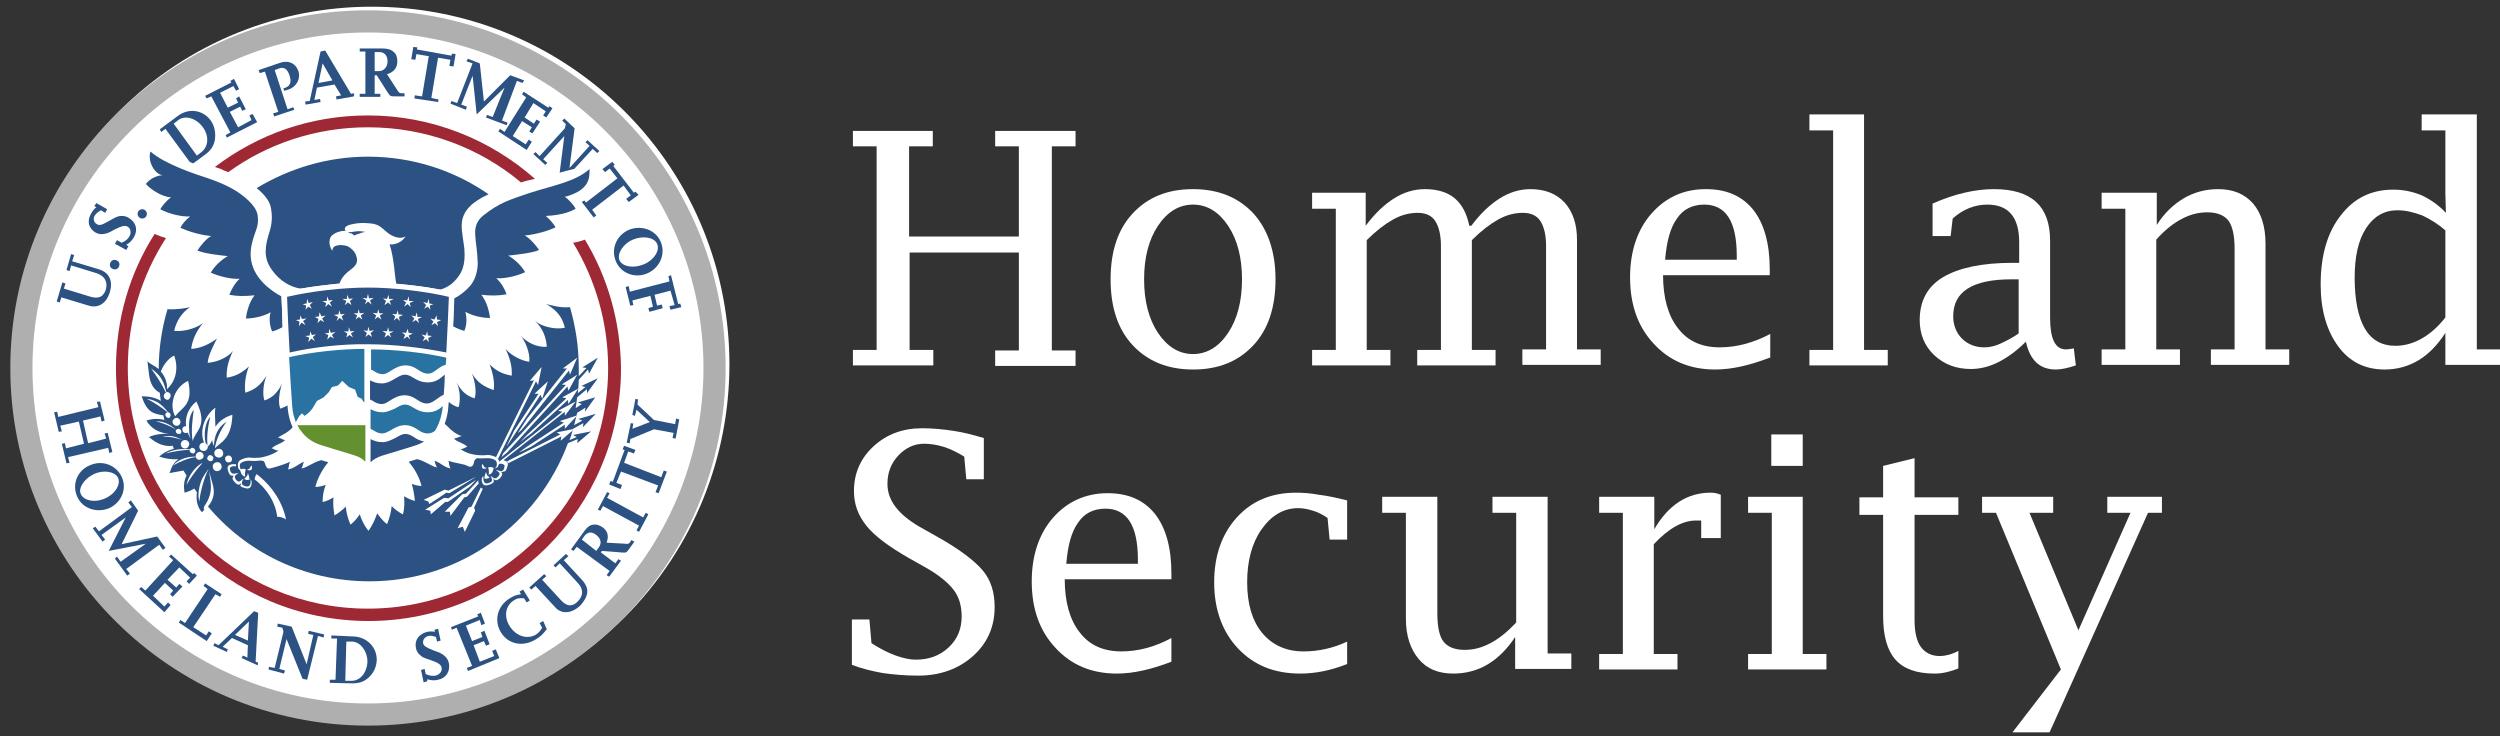 <?xml version="1.0" encoding="utf-8"?>
<!-- Generator: Adobe Illustrator 24.3.0, SVG Export Plug-In . SVG Version: 6.00 Build 0)  -->
<svg version="1.1" id="Layer_1" xmlns="http://www.w3.org/2000/svg" xmlns:xlink="http://www.w3.org/1999/xlink" x="0px" y="0px"
	 viewBox="0 0 485.1 142.9" style="enable-background:new 0 0 485.1 142.9;" xml:space="preserve">
<rect x="0" y="0" width="485.1" height="142.9" fill="#333333" stroke="none"/>
<style type="text/css">
    svg#Layer_1 {
    max-width: 150px;
    max-height: 150px;
}
	.st0{fill:#FFFFFF;}
	.st1{fill:#2B5283;}
	.st2{fill:#9E2935;}
	.st3{fill:#AFAFAF;}
	.st4{fill:#2973A2;}
	.st5{fill:#639130;}
</style>
<ellipse transform="matrix(0.707 -0.707 0.707 0.707 -28.882 71.751)" class="st0" cx="72.2" cy="70.7" rx="69.4" ry="69.4"/>
<path id="path3062" class="st1" d="M115.5,77.1l-3.4,1l0.8,0.3l-1.2,0.8c0.1-0.7,0.2-1.4,0.3-2.1l1.9-1.6l0,0.8l2.1-2.9l-3.2,1.5
	l0.8,0.2l-1.5,1.2c0.1-0.9,0.2-1.7,0.2-2.6l1.8-2l0.2,0.8l1.7-3.1l-3,1.9l0.8,0.1l-1.5,1.6c0-0.5,0-1.1,0-1.6c0-4.1-0.6-8-1.7-11.8
	c-1.9,0.2-3.7-0.4-4.6-0.6c2.4,1.4,3.2,2.9,3.6,4.6c-1.9,0.4-4.4-0.2-5.8-1.3c1.4,1.2,2.2,3.1,2.3,5c-2,0.1-3.8-0.8-5.1-2.2
	c0.9,1,1.9,3.4,1.7,5.1c-1.6-0.2-3.6-1.3-4.6-2.5c0.9,1.9,1.3,3.5,1.2,5.2c-1.6-0.3-2.9-0.8-4.3-2.2c0.7,1.8,1,3.5,0.8,5
	c-1.9-0.7-3.1-1.4-4.2-3.2c0.6,1.6,0.9,3.6,0.5,4.8c-1.6-0.5-2.6-1.4-3.5-3.1c0.8,1.7,0.7,3.7,0.4,4.8c-0.7-0.1-1.5-0.6-2-1.1
	c0,0.3-0.1,0.6-0.1,0.9c-0.1,1.2-0.3,2.3-0.7,3.3c0.1,0.1,0.4,0.5,0.5,0.5c0.8,0.9,2,1.8,2.9,2c-0.4,0.1-0.9,0.4-1.5,0.5
	c0.6,0.7,1.8,0.8,2.6,1.6c-0.6,0.1-0.7,0.5-1.4,0.4c1.4,1,2.6,1.1,3.3,1.2c0.3,0,1.2,0.1,1.8,0c0.8-0.1,1.7,0.3,2,0.5
	c0.5,0.3,0.5,1,0.4,1.3c-0.1,0.2-0.1,0.5-0.5,0.7c-0.2,0.1-0.4,0.1-0.1-0.1c0.2-0.1,0.4-1-0.1-1.4c-0.3-0.2-0.8-0.4-1.4-0.4
	c-0.6,0-1.5,0.1-2,0c-0.4,0-0.7,0.5-0.7,0.7c-0.1,0.5-0.3,1.2-1.1,0.9c-1-0.6-2.3-0.5-3.9-1.1c0.2,0.5,0.1,0.9,0.4,1.5
	c-1.4-0.3-1.8-1.1-3.1-1.5c0.2,0.5,0.2,0.9,0.5,1.3c-1.1-0.2-2.2-1.2-3.8-1.6c-0.1,0-0.1,0-0.1,0c-0.6,0.2-1.1,0.3-1.6,0.5
	c1.1,1.3,2,2.8,2.5,4.7c0,0-0.8,0-1.9-0.4c0.3,1,0.5,2.1,0.6,3.3c0,0-0.9-0.2-2.1-0.9c0.1,1.1,0.1,2.3-0.2,3.5c0,0-1-0.4-2.2-1.6
	c-0.1,1.1-0.4,2.3-0.9,3.5c0,0-0.9-0.6-1.9-2.1c-0.4,1.1-0.9,2.3-1.7,3.4c0,0-1-1.1-1.7-3.2c-0.9,1.4-1.8,2-1.8,2
	c-0.5-1.2-0.8-2.3-0.9-3.5c-1.2,1.2-2.2,1.7-2.2,1.7c-0.2-1.2-0.3-2.3-0.2-3.5c-1.2,0.8-2.1,0.9-2.1,0.9c0-1.2,0.2-2.3,0.6-3.3
	c-1.2,0.4-2,0.4-2,0.4c0.4-1.9,1.7-3.9,2.5-4.8c-0.4-0.1-0.9-0.3-1.3-0.4c0,0-0.1,0-0.1,0c-1.6,0.4-2.6,1.4-3.8,1.6
	c0.3-0.5,0.2-0.8,0.5-1.3c-1.3,0.5-1.7,1.2-3.1,1.5c0.2-0.5,0.1-1,0.4-1.5c-1.3,0.6-3.1,1.1-3.9,1.3c-0.9,0.2-0.9-1.1-1.2-1.4
	c-0.1-0.1-0.8-0.2-1.1-0.1c-0.4,0.1-1.3,0-1.9,0c-0.6,0-1.1,0.2-1.4,0.4c-0.5,0.3-0.2,1.2,0,1.4c0.2,0.2,0.1,0.1-0.1,0.1
	c-0.4-0.2-0.5-0.4-0.5-0.7c-0.1-0.3-0.1-1,0.4-1.3c0.3-0.2,1.2-0.6,2-0.5c0.6,0.1,1.5,0,1.8,0c0.3,0,2.3-0.4,3.7-1.4
	c-0.7,0.1-0.8-0.3-1.4-0.4c0.8-0.8,2-0.9,2.6-1.6c-0.5-0.1-1-0.5-1.4-0.5c1.2-0.7,2-1,2.8-1.9c0,0,0.3-0.4,0.4-0.5
	c-0.4-1-0.6-2.1-0.7-3.3c0-0.3,0-0.6-0.1-0.9c-0.3,0.3-0.9,0.6-1.9,1c-0.5-1.1-0.2-3.2,0.3-4.8c-0.8,1.6-1.8,2.7-3.4,3.2
	c-0.4-1.2-0.2-3.3,0.4-4.8c-1.1,1.8-2.2,2.7-4.1,3.3c-0.2-1.4,0-3.4,0.7-5.1c-1.5,1.4-2.7,1.9-4.3,2.2c-0.1-1.7,0.3-3.3,1.2-5.2
	c-1,1.3-3.2,2.2-4.9,2.3c0.1-1.5,1.2-3.5,1.8-4.7c-1.5,1.1-3.2,1.9-5,2c0.2-1.7,1-3.5,2.3-5c-1.5,1.1-3.9,1.7-5.6,1.5
	c0.4-1.9,1.6-3.7,3.1-4.6c-0.9,0.2-2.5,0.5-4.4,0.4c-1.1,3.7-1.7,7.6-1.7,11.6c-0.9-0.7-1.6-0.9-2.2-1.5c0.1,0.9,0.2,1.3,0.3,2.4
	c0.2,1.9,0.9,3.1,2.1,3.7c0.1,0.6,0.1,1.1,0.2,1.6c-0.9-0.6-2.1-0.9-3.7-0.9c1,3.2,2.4,3.4,4.2,3.7c0.1,0.3,0.1,0.6,0.2,0.9
	c-1-0.3-2.2-0.3-3.5,0.1c0.9,1.5,2.2,2.3,4.3,2.6c0,0,0,0,0,0c-1.3-0.1-2.7,0.1-3.8,0.6c1.6,1.4,3.1,1.9,4.6,1.7
	c0.1,0.2,0.2,0.4,0.2,0.6c-1.2,0.3-2.2,0.9-2.8,1.5c1.2,0.4,2.5,0.6,3.6,0.5c0,0,0,0.1,0,0.1c-0.7,0.5-1.2,1.3-1.6,2.6
	c0.9-0.2,1.8-0.3,2.7-0.5c0.2,0.3,0.4,0.7,0.6,1c-0.5,0.9-0.6,2-0.4,3.3c0.8-0.2,1.4-0.5,1.9-0.8c0.2,0.3,0.4,0.5,0.5,0.8
	c-0.2,1.4,0.1,2.9,1,3.8c0.4-0.4,0.7-0.9,1-1.3c7.5,9,18.8,14.7,31.5,14.7c17.7,0,32.7-11.2,38.5-26.8l1.9-0.8l-0.1,0.8l2.7-2.3
	l-3.5,0.7l0.7,0.4l-1.4,0.6c0.3-0.7,0.5-1.5,0.7-2.2l2-1.1l-0.1,0.8l2.5-2.6l-3.4,1l0.8,0.3l-1.6,0.9c0.2-0.8,0.4-1.6,0.6-2.4l1.6-1
	l-0.1,0.8L115.5,77.1"/>
<path id="path3064" class="st2" d="M113.5,46.5c-0.8,0.3-1.6,0.5-2.3,0.6c4.3,7.1,6.8,15.4,6.8,24.3c0,25.8-20.9,46.7-46.6,46.7
	c-25.8,0-46.6-20.9-46.6-46.7c0-9.3,2.7-17.9,7.4-25.2c-0.7-0.2-1.5-0.5-2.2-0.8c-4.8,7.5-7.5,16.5-7.5,26.1c0,27,21.9,49,49,49
	c27,0,49-21.9,49-49C120.4,62.3,117.9,53.8,113.5,46.5"/>
<path id="path3066" class="st2" d="M44.3,33.4c7.6-5.5,17-8.7,27.1-8.7c11.3,0,21.7,4,29.7,10.7c0.9-0.3,1.8-0.5,2.7-0.7
	c-8.6-7.6-20-12.3-32.4-12.3c-11.2,0-21.4,3.7-29.7,10c0.4,0.1,0.8,0.3,1.2,0.4C43.4,33.1,43.8,33.2,44.3,33.4"/>
<path id="path3068" class="st3" d="M71.4,136.5c-35.9,0-65.1-29.1-65.1-65.1c0-35.9,29.1-65.1,65.1-65.1c35.9,0,65.1,29.1,65.1,65.1
	C136.5,107.3,107.3,136.5,71.4,136.5 M71.4,2C33.1,2,2,33.1,2,71.4c0,38.3,31.1,69.4,69.4,69.4c38.3,0,69.4-31.1,69.4-69.4
	C140.8,33.1,109.7,2,71.4,2z"/>
<path id="path3070" class="st1" d="M54.6,57.5c-1-0.5-1.8-1.1-2.8-1.9c-3-2.7-3.7-5.6-2.8-8.8c0.5-2,1.3-2.9,1-5
	c-0.2-1.2-1-2.1-1.8-2.9c-2-1.9-4.4-3.1-7.8-4.3c-2.2-0.7-8.4-2.7-11.2-5.2c-0.6,1.8,0.7,4.3,2.3,4.6c-1.4,0.1-2.6,0.9-3.2,1.7
	c1.1,1.2,3.2,2.5,4.9,2.6c-0.8,0.5-1.8,1.7-2.1,2.3c1.5,0.8,3.9,1.5,5.8,1.4c-0.8,0.6-1.5,1.4-1.9,2.2c1.3,0.6,3.7,1.4,6,1.6
	c-0.9,0.4-2.1,1.9-2.7,2.8c1.3,0.6,4.1,0.9,5.9,1.1c-1.3,0.7-2.6,2-3.3,3.2c1.3,0.6,3.7,1.3,5.6,1.2c-1,0.9-1.6,2.1-2,3.1
	c1.5,0.3,3,0.3,4.9,0.1c-1.1,1.4-1.5,3.2-1.7,4.5c1.5,0,3.4-0.4,4.8-1.2c-0.3,1.1-0.2,2.6,0.3,3.7c0.6-0.1,1.2-0.4,2-0.8
	C54.8,61.4,54.7,59.2,54.6,57.5"/>
<path id="path3072" class="st1" d="M114.4,32.8c-2.8,2.5-7.2,3.2-11.8,4.7c-3.5,1.2-5.7,1.8-8.8,4.3c-0.9,0.7-1.7,1.8-1.6,3.6
	c0.1,2,0.4,2.9,0.5,5.6c0,2-0.7,3.6-1.5,4.5c-0.9,1-2,1.9-3.1,2.4c-0.1,1.7-0.1,3.4-0.2,5.4c0.7,0.4,1.7,0.8,2.2,0.9
	c0.5-1.1,0.5-2.6,0.2-3.7c1.4,0.8,3.3,1.2,4.8,1.2c-0.2-1.3-0.6-3.1-1.7-4.5c1.8,0.2,3.4,0.2,4.9-0.1c-0.4-1.1-1-2.2-2-3.1
	c2,0.1,4.4-0.6,5.6-1.2c-0.7-1.2-2-2.5-3.3-3.2c1.8-0.2,4.7-0.5,6-1.1c-0.6-0.9-1.9-2.4-2.8-2.8c2.3-0.2,4.8-1,6-1.6
	c-0.4-0.7-1.1-1.5-1.9-2.2c2.2-0.1,4.3-0.5,5.8-1.4c-0.3-0.6-1.3-1.8-2.1-2.3C114.4,36.9,114.4,34.6,114.4,32.8"/>
<path id="path3074" class="st1" d="M94.8,37.7c-6.6-4.6-14.7-7.3-23.4-7.3c-7.9,0-15.3,2.3-21.6,6.1c1.6,1.3,2.6,2.6,2.8,4
	c0.2,1.2,0.3,2.7-0.4,4.8c-0.7,2.3-1.2,4.6,0.5,7c1.7,2.4,3.8,3.4,5.6,3.7c2.4-0.4,5-0.7,7.6-1c0.3-1.1,1.3-2.1,2.3-2.8
	c1.5-1.1,1.1-2.1,0.8-2.9c-0.3-0.6-0.8-1.1-1.5-1.5c-0.7-0.3-3.1-0.6-3,0.9c-0.4-0.6-0.7-1.3-0.5-2.3c0.3-1.3,2.5-1.7,3.1-1.6
	c-0.4-0.4-0.2-0.9,0.8-1.2c1.2-0.3,2.3-0.4,3.3-0.3c2.2,0.1,2.5,0.6,3.7,1.6c1.3,1.2,3.1,1.6,3.8,0.9c-0.5,1.1-2.1,1.8-3.1,1.6
	c0.5,1.6,0.7,3,0.9,4.6c0.1,0.8,0.2,2,0.4,3.1c2.9,0.2,5.9,0.6,8.5,1.1c1.1-0.3,2.2-0.9,3.2-2.1c0.9-1.1,1.8-2.5,1.5-5.9
	c-0.1-1-0.6-3.5-0.5-4.7C89.7,40.9,91.7,39.1,94.8,37.7"/>
<path id="path3076" class="st1" d="M67.5,45c0.4,0.3,0.6,0.3,0.8,0.3c0,0.1,0.2,0.2,0.2,0.2c0.1,0.1,0.1,0.1,0.2,0.2
	c0.2-0.1,0.7-0.3,1.1-0.4c0.4-0.2,1.1-0.3,1.1-0.3C68.9,44.6,68.6,45.2,67.5,45"/>
<path id="path3078" class="st1" d="M125.7,53c2.4-1.1,3.5-3.8,2.5-6.1c-1-2.3-3.7-3.3-6.2-2.3c-2.4,1.1-3.5,3.7-2.5,6.1
	C120.5,53.1,123.3,54.1,125.7,53 M122.8,46.5c1.9-0.8,4.1-0.5,4.7,0.8c0.6,1.3-0.6,3.2-2.6,4c-1.9,0.8-4.1,0.5-4.7-0.8
	C119.7,49.2,120.9,47.3,122.8,46.5z"/>
<polyline id="polyline3080" class="st1" points="122.3,59.3 121.4,55.7 122,55.5 122.2,56.6 129.9,54.6 129.7,53.6 130.2,53.4 
	131.6,59 132,58.9 132.2,59.6 130.1,60.1 129.9,59.4 130.9,59.2 130.1,56.4 127,57.2 127.5,59.3 128.4,59.1 128.6,59.8 126,60.5 
	125.8,59.8 126.7,59.5 126.2,57.4 122.7,58.3 122.9,59.2 122.3,59.3 "/>
<path id="path3082" class="st1" d="M14.4,49.5L14,50.7l5,1.5c1.5,0.4,2.3,1.3,2.5,2.5c0.1,0.7,0,1.4-0.2,2c-0.6,2.1-2.2,3.2-4.1,2.6
	l-5.3-1.6l-0.3,1l-0.6-0.2l1.1-3.7l0.6,0.2l-0.3,1l4.9,1.5c1.3,0.4,2,0.3,2.6-0.2c0.2-0.3,0.5-0.6,0.6-1c0.5-1.6-0.2-2.8-1.8-3.3
	l-4.9-1.5l-0.3,1.1l-0.6-0.2l0.9-3.1L14.4,49.5"/>
<path id="path3084" class="st1" d="M23.1,51.7c-0.2,0.5-0.7,0.7-1.2,0.5c-0.5-0.2-0.7-0.7-0.5-1.2c0.2-0.5,0.7-0.7,1.2-0.5
	C23.1,50.7,23.3,51.2,23.1,51.7"/>
<path id="path3086" class="st1" d="M24.9,47.8l-0.4,0.7l-2.2-1.2l0.4-0.7l0.9,0.5c0.7-0.3,1.1-0.6,1.5-1.2c0.4-0.7,0.3-1.5-0.3-1.9
	c-0.5-0.3-1.1-0.2-2.5,0.5c-1.4,0.8-1.6,0.8-2.2,0.9c-0.5,0.1-1.1,0-1.6-0.3c-1.3-0.8-1.7-2.2-0.8-3.7c0.3-0.5,0.5-0.8,1-1.2
	l-0.4-0.2l0.4-0.6l2.1,1.2l-0.4,0.7l-0.8-0.5c-0.6,0.3-0.9,0.6-1.2,1c-0.4,0.6-0.2,1.4,0.4,1.7c0.5,0.3,0.9,0.2,2.3-0.6
	c0.7-0.4,1.1-0.6,1.3-0.7c0.4-0.2,0.8-0.3,1.2-0.3c0.5,0,1,0.1,1.4,0.4c1.4,0.8,1.8,2.3,1,3.7c-0.4,0.7-0.8,1.1-1.5,1.5L24.9,47.8"
	/>
<path id="path3088" class="st1" d="M28.5,41.5c0,0.5-0.4,0.9-0.9,0.9s-0.9-0.4-0.9-0.9c0-0.5,0.4-0.9,0.9-0.9S28.5,41,28.5,41.5"/>
<polyline id="polyline3090" class="st1" points="49.9,23.7 44,26.7 43.8,26.2 44.7,25.7 41,18.7 40.1,19.1 39.8,18.6 44.9,16 
	44.7,15.7 45.4,15.3 46.4,17.3 45.8,17.6 45.3,16.7 42.7,18 44.2,20.9 46.2,19.9 45.8,19.1 46.4,18.7 47.7,21.2 47,21.5 46.6,20.7 
	44.6,21.7 46.2,24.7 48.8,23.3 48.4,22.4 49,22.1 49.9,23.7 "/>
<path id="path3092" class="st1" d="M57.1,21.3l-3.9,1.3L53,22l1-0.3l-2.6-7.8l-1,0.3l-0.2-0.6l4.1-1.4c1.7-0.6,3.1,0.1,3.6,1.6
	c0.5,1.5-0.4,3.1-2,3.6c-0.2,0.1-0.4,0.1-0.8,0.2L55,17.1c0.2,0,0.3,0,0.4-0.1c0.9-0.3,1.2-1.1,0.8-2.3c-0.4-1.3-1.1-1.8-2.1-1.4
	l-0.8,0.3l2.5,7.6l1.1-0.4L57.1,21.3"/>
<path id="path3094" class="st1" d="M68.7,18.1l-0.6,0.1l-5-8.4L62.2,10l-2.1,9.6l-0.9,0.1l0.1,0.6l2.9-0.5l-0.1-0.6L61,19.4l0.5-2.4
	l3.4-0.6l1.3,2.1l-1,0.2l0.1,0.6l3.4-0.6L68.7,18.1 M61.8,16.1l0.8-3.8l1.9,3.3L61.8,16.1z"/>
<path id="path3096" class="st1" d="M78.5,18.1h-0.6c-0.3,0-0.5-0.1-0.8-0.6l-2-3.1c1.3-0.4,2-1.2,2-2.5c0-0.8-0.2-1.4-0.7-1.8
	c-0.5-0.5-1.2-0.7-2.4-0.7l-4.2,0v0.6l1.1,0l0,8.2l-1.1,0l0,0.6l4,0v-0.6h-1.1l0-3.6l0.4,0l2.1,3.3c0.5,0.8,0.6,0.8,1.5,0.8l1.8,0
	L78.5,18.1 M72.7,10.1h0.9c1,0,1.6,0.7,1.6,1.8c0,1.1-0.7,1.9-1.7,1.9l-0.8,0L72.7,10.1z"/>
<polyline id="polyline3098" class="st1" points="85,19.8 80.4,19.1 80.5,18.5 81.9,18.7 83.2,10.9 80.8,10.5 80.6,11.6 79.8,11.5 
	80.2,9.1 81,9.2 80.9,9.6 87.6,10.8 87.7,10.4 88.4,10.5 88,12.9 87.2,12.8 87.4,11.6 85,11.2 83.7,19 85.1,19.3 85,19.8 "/>
<polyline id="polyline3100" class="st1" points="98.3,24.3 94.3,22.8 94.5,22.3 95.6,22.7 97.9,17 92.5,22.2 91.7,14.7 89.5,20.3 
	90.6,20.7 90.4,21.3 87.4,20.1 87.6,19.6 88.7,20 91.7,12.3 90.5,11.9 90.8,11.4 93.1,12.3 93.9,19.7 99,14.6 101.7,15.6 
	101.4,16.1 100.3,15.7 97.4,23.4 98.5,23.8 98.3,24.3 "/>
<polyline id="polyline3102" class="st1" points="102.2,29.1 96.7,25.5 97,25 97.9,25.6 102.1,18.9 101.3,18.3 101.6,17.8 
	106.4,20.9 106.6,20.6 107.2,21 106,22.8 105.4,22.4 105.9,21.6 103.5,20 101.8,22.8 103.6,24 104.1,23.2 104.8,23.6 103.3,25.9 
	102.7,25.5 103.2,24.7 101.3,23.5 99.5,26.4 102,28 102.6,27.1 103.2,27.5 102.2,29.1 "/>
<path id="path3104" class="st1" d="M39.1,29.5l-0.9,0.7L33.7,24l0.9-0.7c1.3-1,3.4-0.4,4.7,1.3C40.6,26.3,40.5,28.4,39.1,29.5
	 M40.9,23.4c-1.5-2.1-4.3-2.5-6.4-0.9L31,25.1l0.3,0.5l0.8-0.6l4.7,6.4c0.2,0.1,0.4,0.2,0.7,0.3l2.3-1.7c1.1-0.8,1.7-1.7,1.9-2.9
	C41.9,25.7,41.6,24.4,40.9,23.4z"/>
<path id="path3106" class="st1" d="M114,27.2l-0.4,0.4l0.8,0.7l-3.9,4.3l1-7.7l-2-1.9l-0.4,0.4l0.7,0.7l-0.2,0.8l-4.9,5.4l-0.8-0.8
	l-0.4,0.4l2.3,2.1l0.4-0.4l-0.8-0.7l4.1-4.5l-0.9,7.1c0.8-0.2,1.8-0.5,2.7-0.7c0.1,0,0.2,0,0.2-0.1l3.5-3.8l0.9,0.8l0.4-0.4
	L114,27.2"/>
<path id="path3108" class="st1" d="M123.3,37.2l-0.3,0.2l-4-5.2l0.3-0.2l-0.5-0.6l-1.9,1.4l0.5,0.6l0.9-0.7l1.5,1.9l-6.1,4.7
	l-0.3-0.4c-0.2,0.1-0.4,0.2-0.5,0.3l2.3,3l0.5-0.4l-0.8-1.1l6.1-4.7l1.4,1.9l-0.9,0.7l0.5,0.6l1.9-1.4L123.3,37.2"/>
<path id="path3110" class="st1" d="M82.9,132.2l-0.7,0.2l-0.5-2.4l0.7-0.2l0.2,1c0.7,0.3,1.2,0.4,1.9,0.3c0.8-0.2,1.3-0.8,1.2-1.5
	c-0.1-0.6-0.6-1-2.1-1.5c-1.5-0.5-1.7-0.6-2.1-1c-0.4-0.3-0.7-0.8-0.8-1.4c-0.3-1.5,0.6-2.7,2.2-3.1c0.5-0.1,1-0.1,1.5,0l-0.1-0.4
	l0.7-0.2l0.5,2.3l-0.7,0.2l-0.2-0.9c-0.6-0.2-1-0.3-1.5-0.2c-0.7,0.2-1.1,0.8-1,1.4c0.1,0.5,0.5,0.8,2,1.4c0.7,0.3,1.2,0.4,1.3,0.5
	c0.4,0.2,0.7,0.4,1,0.7c0.4,0.4,0.6,0.8,0.7,1.3c0.3,1.5-0.5,2.9-2.1,3.2c-0.8,0.2-1.4,0.1-2.1-0.1L82.9,132.2"/>
<polyline id="polyline3112" class="st1" points="96.9,127.7 90.8,130.2 90.6,129.6 91.6,129.2 88.6,121.8 87.7,122.2 87.5,121.7 
	92.8,119.6 92.6,119.2 93.3,118.9 94.1,121 93.4,121.3 93.1,120.3 90.4,121.4 91.6,124.4 93.6,123.6 93.3,122.7 94,122.4 95,125 
	94.3,125.3 93.9,124.4 91.9,125.2 93.1,128.4 95.9,127.3 95.5,126.3 96.2,126 96.9,127.7 "/>
<path id="path3114" class="st1" d="M106.1,122.1c-0.8,1-1.3,1.5-2.2,2c-2.5,1.5-5.3,0.9-6.7-1.4c-1.4-2.3-0.7-5.1,1.7-6.6
	c0.8-0.5,1.4-0.7,2.2-0.8l-0.3-0.5l0.7-0.4l1.3,2.1l-0.6,0.4l-0.5-0.8c-1-0.1-1.4,0-2,0.4c-1.6,1-2,3.1-0.8,5c1.2,1.9,3.3,2.6,5,1.7
	c0.6-0.4,0.9-0.7,1.3-1.4l-0.5-0.9l0.7-0.4L106.1,122.1"/>
<path id="path3116" class="st1" d="M110.3,107.9l-0.9,0.8l3.5,3.8c1.1,1.2,1.3,2.2,0.8,3.4c-0.3,0.6-0.7,1.2-1.2,1.7
	c-1.7,1.5-3.6,1.6-4.8,0.2l-3.8-4.1l-0.8,0.7l-0.4-0.4l2.9-2.6l0.4,0.4l-0.8,0.7l3.5,3.8c0.9,1,1.6,1.3,2.3,1.1
	c0.4-0.1,0.7-0.3,1-0.6c1.2-1.1,1.3-2.5,0.1-3.7l-3.5-3.8l-0.8,0.8l-0.4-0.4l2.4-2.2L110.3,107.9"/>
<polyline id="polyline3118" class="st1" points="125.8,99.8 124,103.2 123.5,102.9 124,102 117,98.2 116.5,99.1 116,98.9 
	117.8,95.5 118.3,95.7 117.8,96.6 124.8,100.4 125.3,99.5 125.8,99.8 "/>
<polyline id="polyline3120" class="st1" points="129.4,91.5 127.8,95.7 127.2,95.5 127.7,94.2 120.5,91.5 119.6,93.7 120.7,94.1 
	120.4,94.9 118.2,94 118.5,93.3 118.9,93.5 121.2,87.3 120.8,87.2 121.1,86.5 123.3,87.3 123,88 121.9,87.6 121.1,89.8 128.3,92.6 
	128.8,91.3 129.4,91.5 "/>
<polyline id="polyline3122" class="st1" points="131.8,81.4 131.1,85.1 130.5,85 130.7,84 126.9,83.3 122.3,85.2 122.2,86 
	121.6,85.9 122.4,82.1 122.9,82.2 122.7,83.2 126.1,81.9 123.5,79.5 123.2,80.7 122.7,80.5 123.3,77.4 123.8,77.5 123.7,78.5 
	126.9,81.5 131,82.3 131.2,81.2 131.8,81.4 "/>
<path id="path3124" class="st1" d="M112.9,104.7l0.5-0.7c0.6-0.8,1.4-0.9,2.3-0.2c0.9,0.7,1.1,1.6,0.5,2.4l-0.5,0.7L112.9,104.7
	 M122.5,104.8l-0.3,0.5c-0.2,0.2-0.4,0.3-0.9,0.2l-3.6-0.2c0.5-1.3,0.2-2.3-0.8-3c-0.6-0.4-1.2-0.6-1.8-0.5
	c-0.7,0.1-1.2,0.5-1.9,1.5l-2.4,3.3l0.5,0.3l0.6-0.8l6.4,4.7l-0.6,0.8l0.5,0.3l2.3-3.1l-0.5-0.3l-0.6,0.8l-2.8-2.1l0.2-0.3l3.8,0.3
	c0.9,0.1,1,0,1.5-0.7l1-1.4L122.5,104.8z"/>
<polyline id="polyline3126" class="st1" points="12.9,89.9 12,86.1 12.6,86 12.8,87 16.3,86.1 15.3,81.8 11.7,82.6 12,83.7 
	11.4,83.8 10.5,80 11.1,79.9 11.3,80.9 19.1,79 18.8,78 19.4,77.9 20.3,81.6 19.7,81.8 19.5,80.8 16.1,81.6 17.1,86 20.6,85.1 
	20.3,84.1 20.9,84 21.8,87.7 21.2,87.9 21,86.9 13.2,88.7 13.5,89.8 12.9,89.9 "/>
<path id="path3128" class="st1" d="M21.2,98.6c2.4-1.1,3.5-3.8,2.4-6.1c-1.1-2.3-3.8-3.3-6.2-2.2C15,91.3,13.9,94,15,96.4
	C16,98.7,18.8,99.6,21.2,98.6 M18.2,92c1.9-0.9,4.1-0.5,4.7,0.7c0.6,1.3-0.6,3.2-2.5,4c-1.9,0.9-4.1,0.5-4.7-0.8
	C15.1,94.8,16.3,92.9,18.2,92z"/>
<polyline id="polyline3130" class="st1" points="24.7,111.7 22.3,108.4 22.7,108 23.4,109 28.3,105.5 21.1,106.9 24.4,100.4 
	19.7,103.8 20.4,104.7 19.9,105.1 18,102.5 18.5,102.2 19.2,103.1 25.6,98.4 24.9,97.5 25.4,97.1 26.8,99.1 23.6,105.6 30.5,104.1 
	32.1,106.3 31.6,106.7 30.9,105.7 24.5,110.4 25.2,111.3 24.7,111.7 "/>
<polyline id="polyline3132" class="st1" points="31.9,118.8 27,114.3 27.4,113.9 28.2,114.6 33.6,108.7 32.8,108 33.2,107.6 
	37.4,111.4 37.7,111.2 38.2,111.7 36.7,113.3 36.2,112.8 36.9,112.1 34.8,110.1 32.5,112.5 34.2,114 34.8,113.3 35.4,113.8 
	33.5,115.8 33,115.3 33.6,114.6 32,113.1 29.7,115.6 31.9,117.7 32.6,116.9 33.1,117.4 31.9,118.8 "/>
<polyline id="polyline3134" class="st1" points="40.1,124.4 34.7,120.8 35,120.3 35.9,120.9 40.3,114.3 39.5,113.7 39.8,113.2 
	43,115.3 42.7,115.8 41.8,115.3 37.5,121.7 40,123.3 40.5,122.5 41.1,122.9 40.1,124.4 "/>
<path id="path3136" class="st1" d="M50.1,128.6l-0.5-0.2l0.5-9.5l-0.8-0.3l-6.9,6.6l-0.8-0.4l-0.2,0.5l2.6,1.2l0.2-0.5l-1-0.5
	l1.8-1.7l3.1,1.4l-0.1,2.4l-0.9-0.4l-0.2,0.5l3.1,1.4L50.1,128.6 M45.6,123.2l2.7-2.6l-0.2,3.7L45.6,123.2z"/>
<polyline id="polyline3138" class="st1" points="59.6,131.9 58.7,131.7 55.6,124 54.2,129.8 55.3,130.1 55.1,130.7 52.1,129.9 
	52.2,129.4 53.3,129.6 55,122.6 54.8,121.8 53.8,121.6 53.9,121 56.6,121.6 59.5,128.9 60.8,123.2 59.8,123 59.9,122.4 62.9,123.1 
	62.8,123.7 61.7,123.4 59.6,131.9 "/>
<path id="path3140" class="st1" d="M68.3,132.6c1.4,0,2.3-0.3,3.2-1.1c1-0.9,1.5-2,1.6-3.3c0.1-2.6-1.9-4.6-4.5-4.7l-4.3-0.2l0,0.6
	l1.1,0l-0.3,8l-1.1,0l0,0.6L68.3,132.6 M67.2,124.5l1.2,0c1.6,0.1,2.9,1.9,2.9,3.9c-0.1,2.2-1.5,3.8-3.2,3.7l-1.1,0L67.2,124.5z"/>
<path id="path3142" class="st0" d="M71.4,92h-0.4c-0.2-1.4-1.2-2.2-2.7-2.7c-1.1-0.3-2.7-0.9-6.2-1.9c-4-1.2-6-4.4-6.3-8.5
	c-0.4-5.7-1-15.7-1.2-22.1c4.5-1.1,11.2-2,16.8-2c5.6,0,12.3,0.9,16.8,2c-0.2,6.4-0.8,16.4-1.2,22.1c-0.3,4-2.3,7.2-6.3,8.5
	c-3.4,1.1-5.1,1.6-6.2,1.9C73,89.8,72,90.6,71.8,92H71.4"/>
<path id="path3144" class="st4" d="M70.2,77.4L69.4,77l-0.5-1.4l-1.2-0.5l-1.3-1.2l-0.8,0.9l-1.2,0.3l-0.6,1l-1,1l-1.3,0.7l-0.9,1.5
	L60,80l-0.9,0.7l-0.5-0.5l-0.5,0.5l-0.7,1.2c-0.3-0.9-0.6-1.6-0.7-3.1c-0.2-2.7-0.4-6-0.6-9.5c4.4-1,10.1-1.6,14.6-1.6v10.4
	C70.7,78.1,70.5,78,70.2,77.4"/>
<path id="path3146" class="st5" d="M70.9,82.5H57.7c0.2,0.4,0.4,0.8,0.7,1.1c0.9,1.3,2.3,2.3,4,2.8c2.3,0.7,3.8,1.2,4.9,1.5l1.3,0.4
	c1.1,0.3,1.8,0.8,2.3,1.3L70.9,82.5"/>
<path id="path3148" class="st1" d="M84.8,77.4c0.4-0.3,0.8-0.6,1.3-0.8c0.1-1.2,0.2-2.5,0.2-3.9c-0.1,0.1-0.3,0.2-0.5,0.4
	c-0.6,0.5-1.4,1.1-2.8,1.1c-1.3,0-2.1-0.5-2.8-0.9c-0.5-0.3-1-0.6-1.6-0.6c-0.7,0-1.3,0.4-2,0.8c-0.7,0.4-1.5,0.9-2.5,0.9
	c-1,0-1.7-0.3-2.3-0.6v3.7c0.1,0.1,0.3,0.2,0.4,0.2c0.6,0.4,1.1,0.7,1.9,0.7c0.5,0,1-0.3,1.6-0.7c0.8-0.5,1.7-1,2.8-1
	c1.1,0,1.9,0.5,2.5,0.9c0.6,0.4,1.1,0.7,1.9,0.7C83.8,78.2,84.2,77.8,84.8,77.4"/>
<path id="path3150" class="st1" d="M74.2,85.8c-1,0-1.7-0.3-2.3-0.6v4.5c0.5-0.5,1.3-1,2.3-1.3l1.3-0.4c1.1-0.3,2.6-0.8,4.9-1.5
	c0.7-0.2,1.3-0.5,1.9-0.8c-0.8-0.2-1.5-0.5-2-0.9c-0.5-0.3-1-0.6-1.6-0.6c-0.7,0-1.3,0.4-2,0.8C76,85.3,75.2,85.8,74.2,85.8"/>
<path id="path3152" class="st4" d="M84.8,71.7c0.4-0.3,1-0.8,1.7-0.9c0-0.5,0.1-0.9,0.1-1.4c-4.4-1-10-1.6-14.6-1.6v3.9
	c0.1,0.1,0.3,0.2,0.4,0.2c0.6,0.4,1.1,0.7,1.9,0.7c0.5,0,1-0.3,1.6-0.7c0.8-0.5,1.7-1,2.8-1c1.1,0,1.9,0.5,2.5,0.9
	c0.6,0.4,1.1,0.7,1.9,0.7C83.8,72.5,84.2,72.1,84.8,71.7"/>
<path id="path3154" class="st4" d="M71.9,79.4v3.8c0.1,0.1,0.3,0.2,0.4,0.2c0.6,0.4,1.1,0.7,1.9,0.7c0.5,0,1-0.3,1.6-0.6
	c0.8-0.5,1.7-1,2.8-1c1.1,0,1.9,0.5,2.5,0.9c0.6,0.4,1.1,0.7,1.9,0.7c0.6,0,1-0.2,1.4-0.5c0.8-1.3,1.3-2.8,1.5-4.6
	c0-0.1,0-0.2,0-0.2c0,0-0.1,0.1-0.1,0.1c-0.6,0.5-1.4,1.1-2.8,1.1c-1.3,0-2.1-0.5-2.8-0.9c-0.5-0.3-1-0.6-1.6-0.6
	c-0.7,0-1.3,0.4-2,0.8C76,79.5,75.2,80,74.2,80C73.2,80,72.5,79.7,71.9,79.4"/>
<path id="path3156" class="st1" d="M56.2,68.4c-0.2-3.8-0.4-7.7-0.5-10.8c4.7-1.1,10.8-1.8,15.7-1.8c4.9,0,11,0.7,15.7,1.8
	c-0.1,3-0.3,6.9-0.5,10.8c-4.4-0.9-10.2-1.6-15.2-1.6C66.4,66.7,60.6,67.4,56.2,68.4"/>
<polyline id="polyline3158" class="st0" points="59.3,60.1 59.4,59.3 58.7,59 59.5,58.9 59.6,58 59.9,58.8 60.7,58.6 60.1,59.2 
	60.5,59.9 59.8,59.5 59.3,60.1 "/>
<polyline id="polyline3160" class="st0" points="64.4,59.5 63.7,59 63.1,59.6 63.3,58.8 62.5,58.4 63.4,58.4 63.5,57.5 63.8,58.3 
	64.6,58.2 64,58.7 64.4,59.5 "/>
<polyline id="polyline3162" class="st0" points="68.2,59.2 67.5,58.7 66.9,59.2 67.2,58.4 66.4,58 67.3,58 67.4,57.2 67.7,58 
	68.5,57.9 67.9,58.4 68.2,59.2 "/>
<polyline id="polyline3164" class="st0" points="72.1,59.1 71.4,58.5 70.8,59.1 71.1,58.3 70.3,57.8 71.2,57.9 71.4,57 71.6,57.9 
	72.5,57.8 71.8,58.3 72.1,59.1 "/>
<polyline id="polyline3166" class="st0" points="83,59.5 82.3,59.9 82.7,59.2 82.1,58.6 82.9,58.8 83.2,58 83.3,58.9 84.1,59 
	83.4,59.3 83.5,60.1 83,59.5 "/>
<polyline id="polyline3168" class="st0" points="78.8,58.7 78.2,58.2 79,58.3 79.3,57.5 79.4,58.4 80.3,58.4 79.5,58.8 79.7,59.6 
	79.1,59 78.4,59.5 78.8,58.7 "/>
<polyline id="polyline3170" class="st0" points="74.9,58.4 74.3,57.9 75.1,58 75.4,57.2 75.5,58 76.4,58 75.6,58.4 75.9,59.2 
	75.3,58.7 74.6,59.2 74.9,58.4 "/>
<polyline id="polyline3172" class="st0" points="59.8,66.4 60,65.5 59.2,65.2 60.1,65.1 60.2,64.3 60.5,65 61.3,64.9 60.7,65.4 
	61.1,66.2 60.4,65.7 59.8,66.4 "/>
<polyline id="polyline3174" class="st0" points="64.8,65.7 64.1,65.3 63.5,65.9 63.7,65 63,64.7 63.8,64.6 63.9,63.8 64.2,64.6 
	65.1,64.4 64.4,65 64.8,65.7 "/>
<polyline id="polyline3176" class="st0" points="68.5,65.5 67.8,65 67.2,65.5 67.4,64.7 66.7,64.3 67.6,64.3 67.7,63.5 68,64.3 
	68.8,64.2 68.1,64.7 68.5,65.5 "/>
<polyline id="polyline3178" class="st0" points="72.2,65.4 71.5,64.9 70.9,65.4 71.2,64.6 70.5,64.1 71.3,64.2 71.5,63.4 71.7,64.2 
	72.6,64.1 71.9,64.6 72.2,65.4 "/>
<polyline id="polyline3180" class="st0" points="82.7,65.8 82,66.2 82.4,65.5 81.8,64.9 82.6,65.1 82.9,64.3 83,65.1 83.8,65.2 
	83.1,65.6 83.2,66.4 82.7,65.8 "/>
<polyline id="polyline3182" class="st0" points="78.6,65 78,64.5 78.8,64.6 79.1,63.8 79.3,64.6 80.1,64.7 79.3,65.1 79.6,65.9 
	79,65.3 78.3,65.8 78.6,65 "/>
<polyline id="polyline3184" class="st0" points="74.9,64.7 74.2,64.2 75.1,64.3 75.3,63.5 75.5,64.3 76.4,64.3 75.6,64.7 75.9,65.5 
	75.3,65 74.6,65.5 74.9,64.7 "/>
<polyline id="polyline3186" class="st0" points="61.6,62.7 61.8,61.9 61.1,61.5 61.9,61.4 62,60.6 62.4,61.4 63.2,61.2 62.5,61.8 
	62.9,62.5 62.2,62.1 61.6,62.7 "/>
<polyline id="polyline3188" class="st0" points="58,63.3 58.1,62.4 57.4,62.1 58.2,62 58.3,61.2 58.6,61.9 59.5,61.8 58.8,62.3 
	59.3,63.1 58.5,62.6 58,63.3 "/>
<polyline id="polyline3190" class="st0" points="66.6,62.2 65.9,61.7 65.3,62.3 65.6,61.5 64.8,61.1 65.7,61 65.8,60.2 66.1,61 
	66.9,60.9 66.3,61.4 66.6,62.2 "/>
<polyline id="polyline3192" class="st0" points="70.3,62 69.6,61.5 69,62 69.3,61.2 68.6,60.8 69.4,60.8 69.6,60 69.8,60.8 
	70.7,60.7 70,61.2 70.3,62 "/>
<polyline id="polyline3194" class="st0" points="74,62 73.3,61.5 72.7,62 73,61.2 72.3,60.7 73.2,60.8 73.4,60 73.6,60.8 74.4,60.8 
	73.7,61.2 74,62 "/>
<polyline id="polyline3196" class="st0" points="84.4,62.7 83.7,63.1 84.1,62.4 83.5,61.8 84.3,62 84.7,61.2 84.8,62 85.6,62.1 
	84.8,62.5 85,63.3 84.4,62.7 "/>
<polyline id="polyline3198" class="st0" points="80.4,61.8 79.8,61.2 80.6,61.4 80.9,60.6 81,61.5 81.9,61.5 81.1,61.9 81.3,62.7 
	80.7,62.1 80,62.5 80.4,61.8 "/>
<polyline id="polyline3200" class="st0" points="76.7,61.4 76.1,60.9 76.9,61 77.2,60.2 77.3,61 78.2,61.1 77.4,61.5 77.6,62.3 
	77,61.7 76.4,62.2 76.7,61.4 "/>
<path id="path3202" class="st0" d="M34,80.8c1.2-1.8,3.6-2.1,2.5-6.9C33.9,75.1,32.7,78.4,34,80.8"/>
<path id="path3204" class="st0" d="M33.8,69c-0.8,0.3-2,1.5-2.6,3.1c0.9,1,1.3,2.3,1.2,3.4C34.1,74,34.7,71.5,33.8,69"/>
<path id="path3206" class="st0" d="M35.4,85.4C35.5,85.4,35.5,85.4,35.4,85.4c-1.3-0.7-2.2-1-3.9-0.7C33.1,84.7,34.3,85,35.4,85.4"
	/>
<path id="path3208" class="st0" d="M40.6,91.1c0,0,0,0.1,0,0.1c0,1.9,1.2,4-1,7.1c-0.1,0.4-0.2,1.1,0.9-0.2
	C42.6,95.4,40.7,93.3,40.6,91.1"/>
<path id="path3210" class="st0" d="M36.2,94.1c0.2-1.2,1-2.6,2.1-3.6c0.8-0.7,1.3-0.9,0.6-0.2C37.9,91.4,36.7,93.1,36.2,94.1"/>
<path id="path3212" class="st0" d="M38.7,97.3c-0.4-1.1-0.1-2.9,0.4-4.1c0.3-0.8,1.2-2,1.4-2.2C39.6,92.5,38.7,96.2,38.7,97.3"/>
<path id="path3214" class="st0" d="M35,81.7c-0.1-0.4-0.5-0.7-0.9-0.6c-0.4,0.1-0.7,0.5-0.6,0.9c0.1,0.4,0.5,0.7,0.9,0.6
	C34.8,82.6,35.1,82.1,35,81.7"/>
<path id="path3216" class="st0" d="M41.8,82.8c0-1.2-0.2-2.4,0-3.7c-2.3,1.7-3.1,4.7-2.2,6.8c-0.1,0-0.2,0-0.3,0
	c-0.4,0.1-0.7,0.5-0.6,1c0.1,0.4,0.5,0.7,1,0.6c0.4-0.1,0.7-0.5,0.6-1c-0.1-0.2-0.2-0.4-0.4-0.5c-0.4-1.8-0.1-4.1,0.9-5.1
	c-0.3,1.2-0.8,3.6-0.5,5.8c0.4-0.4,0.7-0.9,0.9-1.3c0,0.4,0.1,0.7,0.3,1.1c0.1-1.8,0.6-3.5,2.5-4.7c-1.3,1.7-2.1,3.7-2.3,5.2
	c1-1.2,3.2-1.6,3.4-6.5C43.9,80.8,42.6,81.6,41.8,82.8"/>
<path id="path3218" class="st0" d="M43.3,87.8c-0.1-0.5-0.5-0.8-1-0.7c-0.5,0.1-0.8,0.5-0.7,1c0.1,0.5,0.5,0.7,1,0.7
	C43.1,88.7,43.4,88.3,43.3,87.8"/>
<path id="path3220" class="st0" d="M43,90.4c-0.1-0.5-0.5-0.8-1-0.7c-0.5,0.1-0.8,0.5-0.7,1c0.1,0.5,0.5,0.8,1,0.7
	C42.8,91.3,43.1,90.8,43,90.4"/>
<path id="path3222" class="st0" d="M38.1,77.9c-1.7,1.4-2.2,3.2-2,4.8c-0.1,0-0.1,0-0.2,0c-0.4,0.1-0.6,0.4-0.5,0.8
	c0.1,0.4,0.4,0.6,0.8,0.5c0.1,0,0.2,0,0.2-0.1c0.2,0.5,0.4,0.9,0.6,1.2c-0.2-0.5-0.3-1.1-0.3-1.7c0-0.1,0-0.1,0-0.2c0,0,0,0,0,0
	c-0.1-1.3,0.1-2.7,0.9-3.7c-0.2,1.5-0.6,4.3-0.2,6.1C37.8,83.6,40.5,82.8,38.1,77.9"/>
<path id="path3224" class="st0" d="M45,88.9c-0.1-0.3-0.4-0.6-0.8-0.5c-0.4,0.1-0.6,0.4-0.5,0.8c0.1,0.4,0.4,0.6,0.8,0.5
	C44.9,89.7,45.1,89.3,45,88.9"/>
<path id="path3226" class="st0" d="M41.4,88.8c-0.1-0.3-0.4-0.5-0.7-0.5c-0.3,0.1-0.5,0.4-0.5,0.7c0.1,0.3,0.4,0.5,0.7,0.5
	C41.2,89.5,41.4,89.2,41.4,88.8"/>
<path id="path3228" class="st0" d="M33.1,80.5c0-0.3-0.3-0.5-0.5-0.5c-0.9-1.2-2.1-2.4-4.1-2.6c1.1,0.5,2.8,1.6,4,2.6
	c-0.3,0.1-0.5,0.3-0.4,0.6c0.1,0.3,0.3,0.5,0.7,0.5C32.9,81.1,33.1,80.8,33.1,80.5"/>
<path id="path3230" class="st0" d="M33.1,76.6c-0.1-0.4-0.5-0.6-0.8-0.5c0,0,0,0,0,0c-0.5-1.8-0.9-3.2-3-4.6c1,1.3,2.2,3.2,2.9,4.7
	c-0.3,0.1-0.5,0.5-0.4,0.8c0.1,0.4,0.5,0.6,0.8,0.6C32.9,77.4,33.2,77,33.1,76.6"/>
<path id="path3232" class="st0" d="M35.2,83.7c-0.1-0.3-0.3-0.5-0.6-0.5c-0.1,0-0.3,0.1-0.4,0.2c-1.8-1.6-3.1-1.6-4-1.7
	c0.6,0.2,2.7,0.8,4,1.7c-0.1,0.1-0.1,0.2-0.1,0.3c0,0.3,0.3,0.5,0.6,0.5C35,84.3,35.2,84,35.2,83.7"/>
<path id="path3234" class="st0" d="M36.7,86c-0.1-0.4-0.5-0.7-1-0.6c-0.4,0.1-0.7,0.5-0.6,1c0.1,0.4,0.5,0.7,1,0.6
	C36.5,86.9,36.8,86.4,36.7,86"/>
<path id="path3236" class="st0" d="M37.9,87.4c-0.1-0.3-0.3-0.5-0.6-0.5c-0.2,0-0.4,0.2-0.4,0.3c-1.6-0.2-3.3,0-4.8,0.8
	c1.6-0.4,3.3-0.7,4.7-0.7c0,0,0,0,0,0c0,0.1,0,0.2,0,0.2c0.1,0.3,0.4,0.5,0.7,0.5C37.7,88,37.9,87.7,37.9,87.4"/>
<path id="path3238" class="st0" d="M39.5,88.3c-0.1-0.4-0.5-0.7-0.9-0.6c-0.4,0.1-0.7,0.5-0.6,0.9c0,0,0,0-0.1,0
	c-1.2,0-3.1,0.3-4.3,1.7c1.2-0.7,3.2-1.5,4.4-1.6c0,0,0,0,0,0c0.1,0.4,0.5,0.6,0.8,0.5C39.3,89.1,39.6,88.7,39.5,88.3"/>
<path id="path3240" class="st0" d="M49.8,92c3.3,2.5,5.2,6,5.7,8.8c-0.4-0.3-1.2-0.6-1.7-0.5c-0.4-3-2-5.4-4.4-7.3
	C49.5,92.5,49.6,92.2,49.8,92"/>
<path id="path3242" class="st0" d="M47.2,94.6c0.8,0.3,1.2,0.2,1.4-0.1c0.4-0.6,0.2-1.4,0-1.5c0.1,0.2,0,0.5,0,0.8
	c0,0.2-0.2,0.6-0.6,0.6c-0.2,0-0.7-0.1-0.9-0.3c-0.2-0.1-0.2-0.4-0.1-0.7c0-0.1,0.1-0.3,0.3-0.5c-0.3,0.1-0.4,0.2-0.6,0.4
	c-0.2,0.2-0.5,0.2-0.7,0c-0.2-0.2-0.4-0.4-0.4-0.6c-0.2-0.4,0.4-0.7,0.7-0.9c-0.6,0-0.7,0.2-1.1,0.1c-0.5-0.1-0.6-0.8-0.6-1
	c0-0.2,0.2-0.3,0.5-0.4c0.3-0.1,0.6,0,0.7,0c0-0.1,0-0.2,0-0.4c-0.5-0.1-1.3,0-1.5,0.3c-0.2,0.3-0.2,0.5,0,1.1
	c0.2,0.5,0.3,0.7,0.6,0.8c0.1,0,0.3,0,0.5,0c-0.1,0.1-0.2,0.1-0.2,0.3c-0.1,0.1-0.2,0.4,0.3,0.9c0.4,0.5,0.7,0.6,1,0.5
	c0.2-0.1,0.2-0.2,0.3-0.3c0,0.1-0.1,0.3-0.1,0.4C46.5,94.3,46.8,94.5,47.2,94.6"/>
<path id="path3244" class="st0" d="M46.6,91.2c0.2-0.3,0.8-0.3,1.1-0.1c-0.2,0.4-0.2,1.1-0.1,1.4C46.8,92.3,46.7,91.6,46.6,91.2"/>
<path id="path3246" class="st0" d="M47.9,91.1c0.5,0,0.6-0.3,0.7-0.5c0.1-0.2,0.3-0.4,0.3,0c0,0.3,0,0.5-0.2,0.6
	C48.6,91.3,48.2,91.3,47.9,91.1"/>
<path id="path3248" class="st0" d="M48.1,91.8c0,0.2-0.1,0.5-0.3,0.7c-0.1,0.2-0.3,0.3-0.4,0.4c0.2,0.2,0.5,0.3,0.8,0.2
	c0.2,0,0.3,0,0.2-0.1C48.4,92.6,48.2,92,48.1,91.8"/>
<path id="path3250" class="st0" d="M94.7,90.7c0.2,0.4,0.2,1.1,0.1,1.4c0.8-0.1,0.9-0.9,1-1.3C95.5,90.6,95,90.6,94.7,90.7"/>
<path id="path3252" class="st0" d="M94.5,90.8c-0.5,0-0.6-0.3-0.7-0.5c-0.1-0.2-0.3-0.4-0.3,0c0,0.3,0,0.5,0.2,0.6
	C93.9,91,94.2,91,94.5,90.8"/>
<path id="path3254" class="st0" d="M94.6,92.3c-0.2-0.2-0.2-0.5-0.3-0.7c-0.1,0.2-0.3,0.8-0.3,1.2c0,0.1,0,0.1,0.2,0.1
	c0.3,0,0.6-0.1,0.8-0.2C94.9,92.5,94.7,92.4,94.6,92.3"/>
<path id="path3256" class="st0" d="M108.3,79.7l0.8,0.2l-12,9.5h0l-0.3,0.2c0,0,0,0,0,0c0,0.1,0,0.3,0,0.4c0.2,0,0.4,0,0.6,0
	c0.3,0.1,0.5,0.2,0.5,0.4c0,0.2-0.1,1-0.6,1c-0.4,0.1-0.5-0.2-1.1-0.2c0.3,0.2,0.9,0.5,0.7,0.9c-0.1,0.2-0.2,0.4-0.5,0.6
	c-0.2,0.2-0.5,0.1-0.7,0c-0.2-0.2-0.4-0.3-0.6-0.4c0.2,0.1,0.2,0.3,0.3,0.5c0.1,0.3,0.1,0.6-0.1,0.7c-0.3,0.2-0.7,0.3-0.9,0.3
	c-0.4,0-0.5-0.4-0.6-0.6c0-0.3,0-0.6,0-0.8c-0.3,0.1-0.5,0.9-0.1,1.5c0.2,0.3,0.6,0.4,1.4,0.1c0.4-0.2,0.8-0.3,0.7-0.8
	c0-0.1-0.1-0.3-0.1-0.4c0.1,0.1,0.1,0.2,0.3,0.3c0.3,0.2,0.7,0,1.1-0.4c0.4-0.5,0.4-0.8,0.3-0.9c-0.1-0.1-0.1-0.2-0.2-0.3
	c0.2,0.1,0.4,0.1,0.5,0c0.4,0,0.5-0.2,0.7-0.8c0.2-0.6,0.2-0.7,0-1.1c-0.1-0.1-0.4-0.2-0.7-0.3l11.9-9.4l0,0.8l2.1-2.8L108.3,79.7"
	/>
<path id="path3258" class="st0" d="M101.9,82.6l8.5-10.7l0.2,0.8l1.4-3.3l-2.8,2.1l0.8,0l-7.7,9.7c-0.6,0.9-1.2,1.9-1.8,2.8l0,0
	C101,83.7,101.4,83.2,101.9,82.6"/>
<path id="path3260" class="st0" d="M100.9,85.8c0.7-0.6,1.4-1.1,2.2-1.7l7.1-6.5l0.1,0.8l1.9-3l-3.1,1.7l0.8,0.2l-7.1,6.6
	C102.1,84.5,101.5,85.2,100.9,85.8"/>
<path id="path3262" class="st0" d="M108.7,84.3l-9.9,5c-0.2,0.1-0.3,0.2-0.4,0.3c0.1,0.1,0.1,0.1,0.2,0.2c0,0,0,0.1,0,0.1l10.3-5.2
	l-0.1,0.8l2.7-2.3l-3.5,0.7L108.7,84.3"/>
<path id="path3264" class="st0" d="M93.7,94.8c-0.2,0-0.3-0.1-0.4-0.2l-1.8,3.7l0,0l-0.6,0.2l-2.1,4l1-0.3l0.4,1l2-4.1L92,98.5
	L93.7,94.8"/>
<path id="path3266" class="st0" d="M100.7,87.8c0.7-0.3,1.5-0.7,2.3-1.1l6.6-4.3l0,0.8l2.4-2.6l-3.4,1.1l0.8,0.3l-7.2,4.7
	C101.6,87.1,101.1,87.5,100.7,87.8"/>
<path id="path3268" class="st0" d="M92.9,93.8c-0.1-0.2-0.1-0.4-0.1-0.6l-2.4,2.6l-0.7,0.1l-0.1,0.1v0l-3.3,3.3l0.2,0l0,0l0,0l0.8,0
	l0.1,0.8l2.7-3.6l0.5-0.1L92.9,93.8"/>
<path id="path3270" class="st0" d="M97.3,88.7c0.3-0.2,0.7-0.6,1.2-1l11.6-12.7l0.2,0.8l1.7-3.1l-3,1.9l0.8,0.1L97.6,88
	C97.5,88.3,97.4,88.5,97.3,88.7"/>
<path id="path3272" class="st0" d="M86.9,97.4l4.3-3c0.5-0.5,1-1.1,1.2-1.3l-5.4,3.6l0,0l-0.7-0.1L86,96.7l-3.5,2.2l1,0.2l0.1,0.7
	l2.8-2.4L86.9,97.4"/>
<path id="path3274" class="st0" d="M83.3,97.8l1.7-1.1l1.6-1.1l0.6,0.1c0,0,3.9-2.4,4.9-3c0.1,0,0.1-0.1,0.1-0.1c0,0,0,0,0,0
	l-5.2,2.6l-0.7-0.2l-4.1,2l0.9,0.3L83.3,97.8"/>
<path id="path3276" class="st0" d="M102.8,73.9l0.8-0.1l-7.4,15c0.1,0,0.1,0.1,0.2,0.1c0.1,0.1,0.2,0.1,0.2,0.2L104,74l0.4,0.7
	l0.7-3.5L102.8,73.9"/>
<path id="path3278" class="st0" d="M103.7,76.4l0.8,0l-4.7,7.1c-0.5,1.1-1.1,2.2-1.5,3.1c0,0,0-0.1,0.1-0.1l6.5-9.9l0.3,0.8l1.1-3.4
	L103.7,76.4"/>
<g>
	<path class="st0" d="M176.5,48.9v19h4.6v3h-15.6v-3h4.6V28.4h-4.6v-3H181v3h-4.6v17.5h21.3V28.4h-4.6v-3h15.6v3h-4.6v39.6h4.6v3
		h-15.6v-3h4.6v-19H176.5z"/>
	<path class="st0" d="M231.5,71.7c-4.9,0-8.8-1.6-11.7-4.7c-2.9-3.1-4.3-7.4-4.3-12.8c0-5.4,1.4-9.7,4.3-12.8
		c2.9-3.1,6.7-4.7,11.7-4.7c4.9,0,8.8,1.6,11.7,4.7c2.8,3.1,4.3,7.4,4.3,12.8c0,5.4-1.4,9.7-4.3,12.8S236.5,71.7,231.5,71.7z
		 M231.5,68.7c2.7,0,5-1.4,6.8-4.1c1.8-2.7,2.7-6.2,2.7-10.4s-0.9-7.7-2.7-10.4c-1.8-2.7-4.1-4.1-6.8-4.1c-2.7,0-5,1.4-6.8,4.1
		c-1.8,2.7-2.7,6.2-2.7,10.4s0.9,7.7,2.7,10.4C226.5,67.3,228.8,68.7,231.5,68.7z"/>
	<path class="st0" d="M265,43.8c1.8-2.4,3.6-4.1,5.5-5.3c1.9-1.2,3.9-1.8,6-1.8c2.4,0,4.4,0.6,5.8,1.8s2.3,2.9,2.8,5.3h0.4
		c1.8-2.4,3.6-4.1,5.5-5.3c1.9-1.2,3.9-1.8,6-1.8c2.8,0,5,0.9,6.6,2.6c1.6,1.8,2.4,4.2,2.4,7.2v21.3h4.6v3h-15.2v-3h4.6V47.7
		c0-2.1-0.4-3.7-1.1-4.8s-1.9-1.6-3.4-1.6c-1.6,0-3.2,0.4-4.8,1.3c-1.6,0.9-3.3,2.2-5.1,4v21.3h4.6v3h-15.2v-3h4.6V47.7
		c0-2.1-0.4-3.7-1.1-4.8s-1.9-1.6-3.4-1.6c-1.6,0-3.2,0.4-4.8,1.3c-1.6,0.9-3.3,2.2-5.1,4v21.3h4.6v3h-15.2v-3h4.6V40.5h-4.6v-3.1
		H265V43.8z"/>
	<path class="st0" d="M343.4,69.4c-3.9,1.5-7.4,2.3-10.6,2.3c-4.9,0-8.9-1.7-11.9-5c-3.1-3.3-4.6-7.6-4.6-12.9c0-5,1.4-9.2,4.1-12.3
		c2.8-3.2,6.3-4.8,10.6-4.8c4,0,7,1.3,9.2,4c2.1,2.7,3.2,6.5,3.2,11.6v1.1h-20.7c0,4.4,1,7.9,2.9,10.3c1.9,2.5,4.6,3.7,8.1,3.7
		c3.3,0,6.6-0.9,9.8-2.6V69.4z M323.1,50.4H337v-0.8c0-6.6-2.1-9.9-6.3-9.9c-2.3,0-4.1,0.9-5.3,2.7
		C324.1,44.2,323.4,46.8,323.1,50.4z"/>
	<path class="st0" d="M361.7,22.3v45.6h4.6v3h-15.2v-3h4.6V25.3h-4.6v-3.1H361.7z"/>
	<path class="st0" d="M393.1,66.3c-1.8,1.8-3.6,3.1-5.4,4s-3.6,1.3-5.3,1.3c-2.8,0-5.2-0.9-7.1-2.7s-2.8-4.1-2.8-6.8
		c0-3.7,1.5-6.5,4.5-8.3s7.5-2.8,13.5-2.8h1.3V47c0-4.9-2.1-7.3-6.2-7.3c-2.4,0-4.7,0.9-6.7,2.7l-0.4,3.4H375v-6.3
		c4.3-1.9,8.3-2.8,11.9-2.8c7.3,0,10.9,3.3,10.9,10v14.9c0,4.2,1,6.2,3.1,6.2c0.4,0,0.9-0.1,1.5-0.2l0.4,3.3
		c-1.5,0.5-2.8,0.8-3.9,0.8C395.8,71.7,393.9,69.9,393.1,66.3z M391.7,64.7V54.2h-1.4c-3.8,0-6.6,0.6-8.5,1.8
		c-1.9,1.2-2.8,3-2.8,5.4c0,1.7,0.6,3.2,1.7,4.3s2.6,1.7,4.3,1.7c1,0,2-0.2,3.1-0.7S390.4,65.6,391.7,64.7z"/>
	<path class="st0" d="M418.4,43.8c1.5-2.4,3.3-4.1,5.3-5.3s4.3-1.8,6.7-1.8c2.9,0,5.1,0.9,6.8,2.8c1.6,1.9,2.4,4.5,2.4,7.8v20.5h4.6
		v3H429v-3h4.6V48.3c0-2.6-0.4-4.4-1.2-5.5c-0.8-1-2.1-1.6-4.1-1.6c-1.7,0-3.3,0.4-5,1.3c-1.7,0.9-3.3,2.2-4.9,4v21.3h4.6v3h-15.2
		v-3h4.6V40.5h-4.6v-3.1h10.7V43.8z"/>
	<path class="st0" d="M474.5,70.9v-6.3c-1.5,2.3-3.2,4.1-5.2,5.3c-2,1.2-4.2,1.8-6.6,1.8c-3.8,0-6.8-1.5-9-4.5s-3.4-7-3.4-12
		c0-5.6,1.3-10.1,3.9-13.4c2.6-3.4,6-5,10.2-5c2,0,3.8,0.4,5.5,1.1c1.7,0.8,3.3,1.9,4.7,3.4l-0.1-3.8V25.3h-4.6v-3.1h10.7v45.6h4.6
		v3H474.5z M474.5,44.7c-1.5-1.3-3-2.2-4.5-2.9c-1.6-0.6-3.2-1-4.8-1c-2.6,0-4.6,1.2-6.1,3.5s-2.2,5.5-2.2,9.6c0,4.4,0.7,7.7,2,9.9
		c1.3,2.2,3.3,3.3,5.9,3.3c1.8,0,3.5-0.5,5.1-1.4c1.6-0.9,3.2-2.3,4.6-4.1V44.7z"/>
</g>
<g>
	<path class="st0" d="M165.3,129v-8.8h3.4l0.4,4.6c1.7,1.1,3.3,1.9,4.7,2.4c1.4,0.5,2.7,0.8,3.9,0.8c2.6,0,4.7-0.8,6.4-2.4
		c1.7-1.6,2.5-3.6,2.5-6c0-2-0.5-3.8-1.6-5.2c-1.1-1.4-2.9-2.9-5.6-4.4l-3.2-1.8c-3.8-2.2-6.5-4.2-8.1-6.2c-1.6-2-2.4-4.2-2.4-6.7
		c0-3.5,1.3-6.4,3.8-8.7c2.5-2.3,5.6-3.5,9.4-3.5c2.1,0,4.1,0.2,6.1,0.5c2,0.3,3.9,0.8,5.9,1.4v8h-3.4l-0.4-4.4
		c-1.3-0.8-2.7-1.5-4-1.9c-1.3-0.4-2.6-0.6-3.8-0.6c-1.9,0-3.6,0.8-5,2.3c-1.4,1.5-2.1,3.3-2.1,5.5c0,3.2,2.1,5.9,6.2,8.3l3.2,1.8
		c4.5,2.5,7.5,4.8,9.1,6.7c1.6,1.9,2.3,4.3,2.3,7.1c0,3.8-1.4,7-4.2,9.5c-2.8,2.5-6.4,3.8-10.6,3.8c-2.5,0-4.8-0.2-6.9-0.5
		C169.1,130.2,167.1,129.7,165.3,129z"/>
	<path class="st0" d="M227.3,128.4c-3.9,1.5-7.4,2.3-10.6,2.3c-4.9,0-8.9-1.7-11.9-5c-3.1-3.3-4.6-7.6-4.6-12.9
		c0-5,1.4-9.2,4.1-12.3s6.3-4.8,10.6-4.8c4,0,7,1.3,9.2,4c2.1,2.7,3.2,6.5,3.2,11.6v1.1h-20.7c0,4.4,1,7.9,2.9,10.3
		c1.9,2.5,4.6,3.7,8.1,3.7c3.3,0,6.6-0.9,9.7-2.6V128.4z M206.9,109.4h13.9v-0.8c0-6.6-2.1-9.9-6.3-9.9c-2.3,0-4.1,0.9-5.3,2.7
		C207.9,103.2,207.2,105.8,206.9,109.4z"/>
	<path class="st0" d="M261.5,128.8c-3.2,1.3-6.3,1.9-9.2,1.9c-5,0-9-1.6-12.1-4.9c-3-3.2-4.6-7.5-4.6-12.8c0-5.2,1.5-9.4,4.4-12.6
		c2.9-3.2,6.7-4.8,11.5-4.8c1.3,0,2.8,0.1,4.4,0.4c1.7,0.2,3.5,0.6,5.5,1.1v7.6h-3.4l-0.4-4.2c-0.9-0.6-1.8-1.1-2.8-1.4
		c-1-0.3-1.9-0.5-2.9-0.5c-2.8,0-5.2,1.4-7.1,4.1s-2.8,6.2-2.8,10.3c0,4.2,1,7.5,2.9,9.8s4.6,3.6,8,3.6c2.9,0,5.7-0.6,8.5-1.9V128.8
		z"/>
	<path class="st0" d="M294,129.9v-6.3c-1.5,2.3-3.3,4.1-5.3,5.3c-2,1.2-4.3,1.8-6.7,1.8c-2.9,0-5.1-0.9-6.7-2.8
		c-1.6-1.9-2.5-4.5-2.5-7.8V99.5h-4.6v-3.1h10.7v22.6c0,2.6,0.4,4.5,1.2,5.5s2.1,1.6,4.1,1.6c1.7,0,3.3-0.4,5-1.3
		c1.7-0.9,3.3-2.2,5-4V99.5h-4.6v-3.1h10.7v30.4h4.6v3H294z"/>
	<path class="st0" d="M320.9,105.6v21.3h4.6v3h-15.2v-3h4.6V99.5h-4.6v-3.1h10.7v6.3c2.7-4.7,6.4-7.1,10.9-7.1c0.7,0,1.3,0.1,2,0.4
		v8.4h-3.8V101h-1C326.5,101,323.8,102.5,320.9,105.6z"/>
	<path class="st0" d="M349.8,96.5v30.4h4.6v3h-15.2v-3h4.6V99.5h-4.6v-3.1H349.8z M343.7,90.4v-6.1h6.1v6.1H343.7z"/>
	<path class="st0" d="M380,129.7c-1.5,0.6-3,1-4.6,1c-3.5,0-6-0.9-7.6-2.7c-1.6-1.8-2.4-4.6-2.4-8.5V99.9h-4.6v-3.4h4.6v-6.1
		l6.1-1.5v7.6h8.5v3.4h-8.5v20.4c0,2.3,0.4,4.1,1.2,5.2s2,1.8,3.7,1.8c1,0,2.3-0.3,3.6-1V129.7z"/>
	<path class="st0" d="M399.9,129.9l-12.6-30.4h-2.7v-3.1h13.8v3.1h-4.6l9.5,22.8l10.1-22.8h-4.5v-3.1h10.6v3.1h-2.7L403,130.3
		l-5.3,11.8h-7.2L399.9,129.9z"/>
</g>
</svg>
